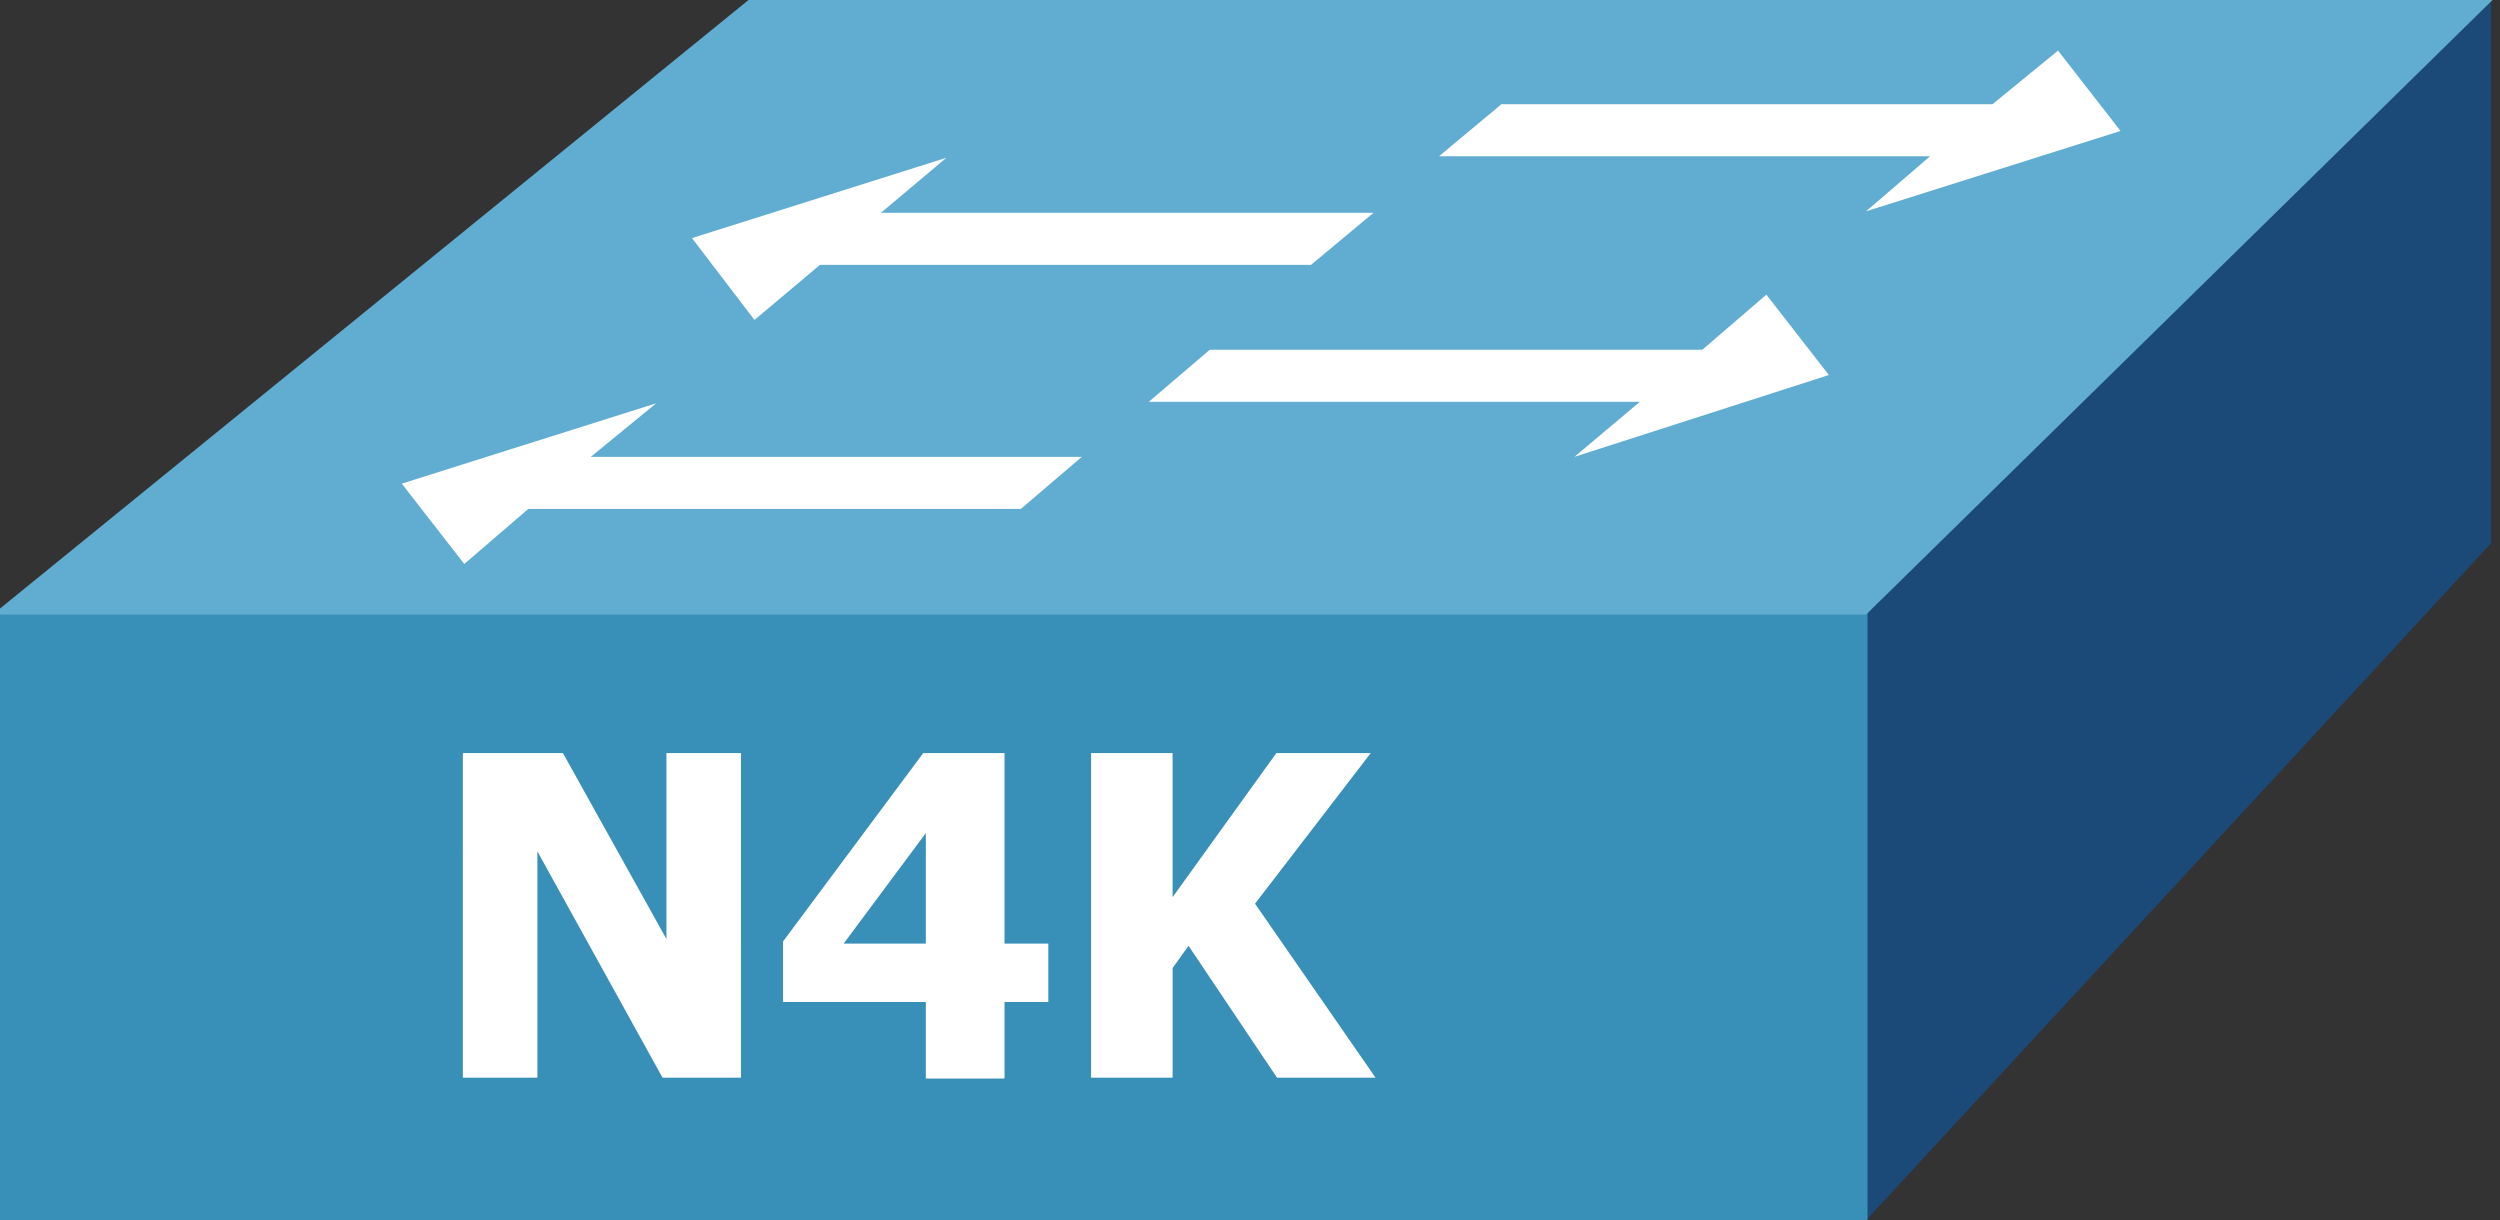 <?xml version="1.0" encoding="utf-8"?>
<!-- Generator: Adobe Illustrator 13.0.0, SVG Export Plug-In . SVG Version: 6.00 Build 14948)  -->
<!DOCTYPE svg PUBLIC "-//W3C//DTD SVG 1.1//EN" "http://www.w3.org/Graphics/SVG/1.1/DTD/svg11.dtd">
<svg version="1.1" id="Layer_1" xmlns="http://www.w3.org/2000/svg" xmlns:xlink="http://www.w3.org/1999/xlink" x="0px" y="0px"
	 width="168px" height="82px" viewBox="0 0 168 82" enable-background="new 0 0 168 82" xml:space="preserve">
<rect x="0" y="0" width="168" height="82" fill="#333333" stroke="none"/>
<polygon id="_x35__1_" fill="#1B4A78" points="125.4,82 167.4,36.5 167.4,0.1 125.4,41.2 "/>
<g>
	<rect id="_x37__1_" x="-0.2" y="41.1" fill="#388FB8" width="125.7" height="40.9"/>
	<polygon id="_x36__1_" fill="#61ACD1" points="-0.5,41.3 50.3,0 167.5,0 125.4,41.3 	"/>
	<g>
		<polygon id="_x34__1_" fill="#FFFFFF" points="72.7,30.7 39.7,30.7 44.1,27.1 27,32.5 31.2,37.9 35.5,34.2 68.6,34.2 		"/>
		<polygon id="_x33__1_" fill="#FFFFFF" points="81.3,23.5 114.4,23.5 118.7,19.8 122.9,25.2 105.8,30.7 110.2,27 77.2,27 		"/>
		<polygon id="_x32__1_" fill="#FFFFFF" points="92.3,14.3 59.2,14.3 63.6,10.6 46.5,16 50.7,21.5 55.1,17.8 88.1,17.8 		"/>
		<polygon id="_x31__1_" fill="#FFFFFF" points="100.9,7 133.9,7 138.3,3.4 142.5,8.8 125.4,14.2 129.7,10.5 96.7,10.5 		"/>
	</g>
	<g>
		<g enable-background="new    ">
			<path fill="#FFFFFF" d="M49.794,72.418h-5.273l-8.408-15.205v15.205h-5.01V50.605h6.724l6.958,12.496V50.605h5.01L49.794,72.418
				L49.794,72.418z"/>
			<path fill="#FFFFFF" d="M70.448,67.335h-2.944v5.142h-5.288v-5.142h-9.595v-4.071l9.419-12.656h5.464V63.41h2.944V67.335z
				 M62.216,63.409v-7.427l-5.522,7.427H62.216z"/>
			<path fill="#FFFFFF" d="M92.436,72.418h-6.621l-5.946-8.861l-1.069,1.493v7.368H73.32V50.605h5.479v9.684l6.973-9.684h6.344
				l-7.778,10.123L92.436,72.418z"/>
		</g>
	</g>
</g>
</svg>
